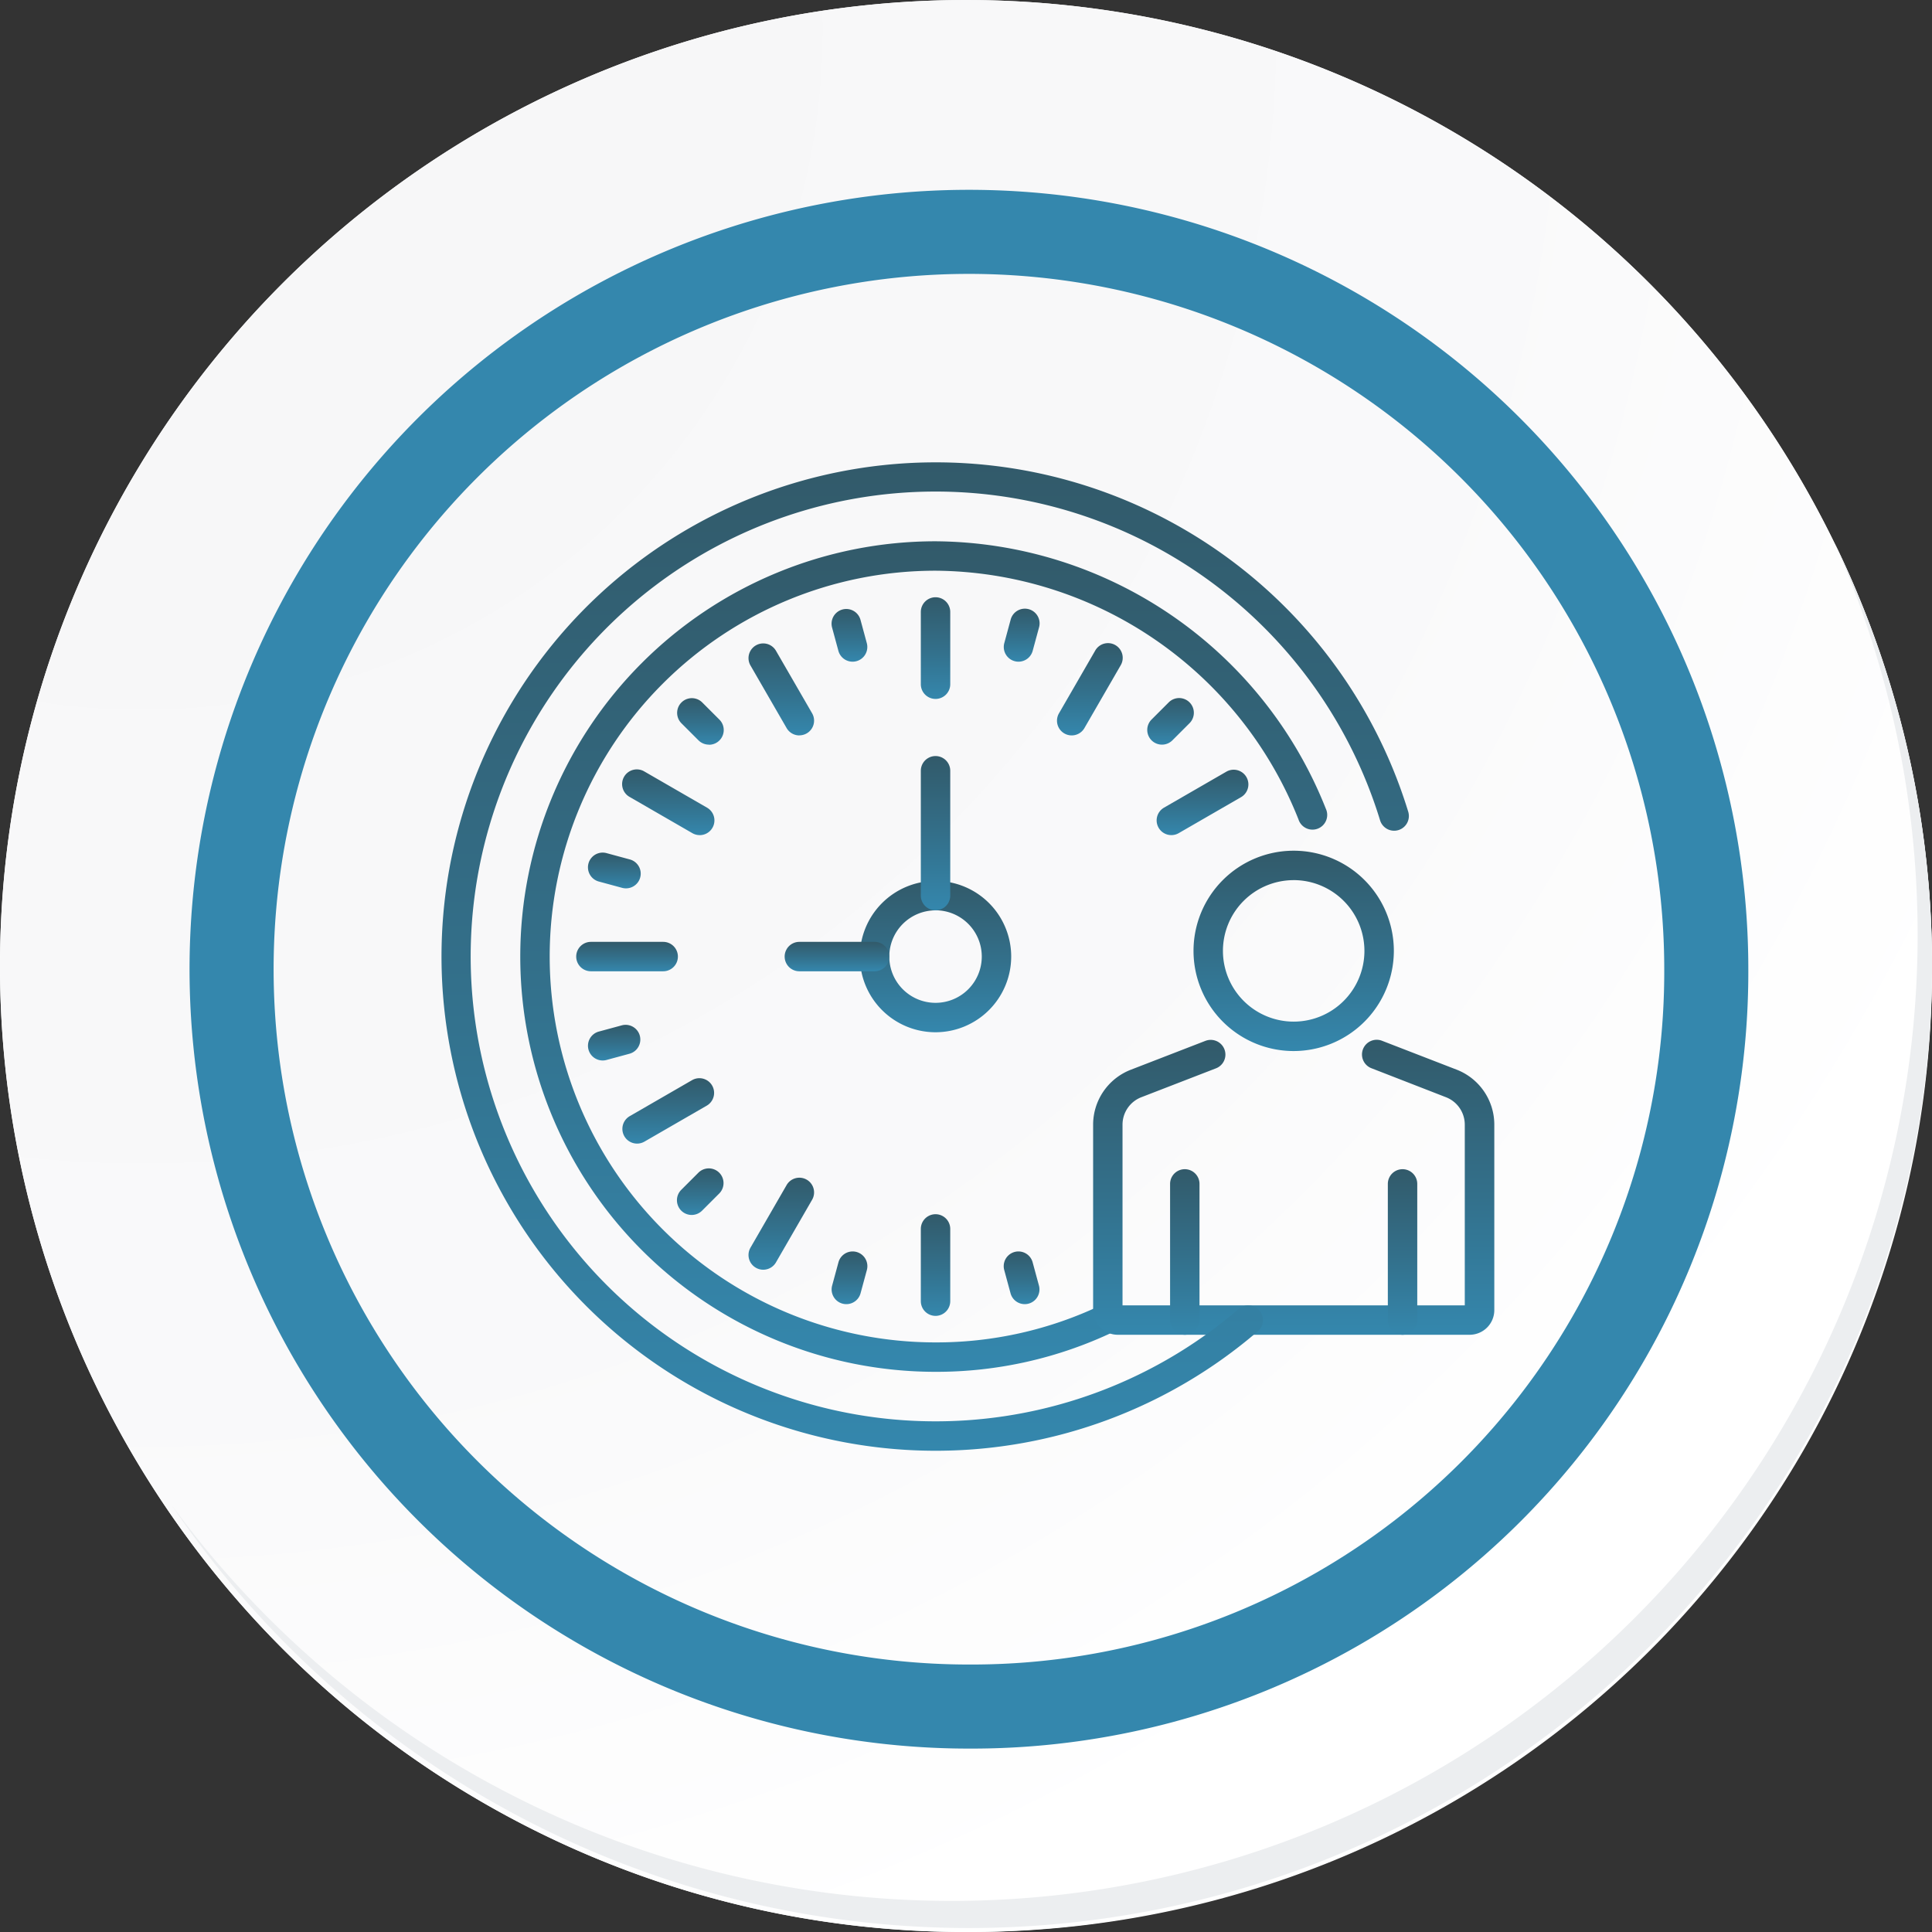<svg xmlns="http://www.w3.org/2000/svg" xmlns:xlink="http://www.w3.org/1999/xlink" width="91.927" height="91.927" viewBox="0 0 91.927 91.927">
  <rect x="0" y="0" width="91.927" height="91.927" fill="#333333" stroke="none"/>
  <defs>
    <radialGradient id="radial-gradient" cx="0.076" cy="0.019" r="1.465" gradientTransform="translate(0.001)" gradientUnits="objectBoundingBox">
      <stop offset="0" stop-color="#f6f6f7"/>
      <stop offset="0.477" stop-color="#f9f9fa"/>
      <stop offset="0.715" stop-color="#fff"/>
    </radialGradient>
    <linearGradient id="linear-gradient" x1="0.5" x2="0.5" y2="1" gradientUnits="objectBoundingBox">
      <stop offset="0" stop-color="#325a6a"/>
      <stop offset="0.529" stop-color="#33708b"/>
      <stop offset="1" stop-color="#3487ad"/>
    </linearGradient>
  </defs>
  <g id="Grupo_26935" data-name="Grupo 26935" transform="translate(1394 -7309.25)">
    <g id="Grupo_26928" data-name="Grupo 26928" transform="translate(-1469 7336.25)">
      <g id="Grupo_18423" data-name="Grupo 18423" transform="translate(75 -27)">
        <g id="Grupo_18421" data-name="Grupo 18421">
          <g id="Grupo_18420" data-name="Grupo 18420">
            <g id="Grupo_18419" data-name="Grupo 18419">
              <path id="Trazado_40936" data-name="Trazado 40936" d="M286.55,2191.684a45.964,45.964,0,1,1-45.963-45.962A45.963,45.963,0,0,1,286.55,2191.684Z" transform="translate(-194.623 -2145.721)" fill="#fff"/>
            </g>
          </g>
        </g>
        <path id="Trazado_40937" data-name="Trazado 40937" d="M286.23,2191.334a45.963,45.963,0,1,0-45.963,45.965A45.782,45.782,0,0,0,286.23,2191.334Z" transform="translate(-194.303 -2145.372)" fill="url(#radial-gradient)"/>
        <path id="Trazado_40938" data-name="Trazado 40938" d="M272.56,2188.562a35.084,35.084,0,1,0-35.084,35.084A34.953,34.953,0,0,0,272.56,2188.562Z" transform="translate(-191.373 -2142.446)" fill="none" stroke="#3487ad" stroke-miterlimit="10" stroke-width="4"/>
        <g id="Grupo_18422" data-name="Grupo 18422" transform="translate(8.143 25.805)">
          <path id="Trazado_40939" data-name="Trazado 40939" d="M279.682,2164.488a45.969,45.969,0,0,1-79.137,45.773,45.823,45.823,0,0,0,79.137-45.773Z" transform="translate(-200.545 -2164.488)" fill="#eceef0"/>
        </g>
      </g>
    </g>
    <g id="Grupo_26929" data-name="Grupo 26929" transform="translate(-1795.095 7244.565)">
      <path id="Trazado_41006" data-name="Trazado 41006" d="M449.252,98.966a.7.7,0,0,1-.7-.7V94.828a.7.7,0,1,1,1.4,0v3.437A.7.7,0,0,1,449.252,98.966Z" transform="translate(-3.643 -1.025)" fill="url(#linear-gradient)"/>
      <path id="Trazado_41007" data-name="Trazado 41007" d="M441.464,101.053a.7.7,0,0,1-.607-.35l-1.719-2.977a.7.7,0,1,1,1.213-.7L442.07,100a.7.7,0,0,1-.606,1.05Z" transform="translate(-2.334 -1.376)" fill="url(#linear-gradient)"/>
      <path id="Trazado_41008" data-name="Trazado 41008" d="M435.761,106.755a.694.694,0,0,1-.349-.094l-2.977-1.719a.7.7,0,1,1,.7-1.212l2.977,1.719a.7.7,0,0,1-.351,1.307Z" transform="translate(-1.375 -2.334)" fill="url(#linear-gradient)"/>
      <path id="Trazado_41009" data-name="Trazado 41009" d="M433.675,114.543h-3.438a.7.7,0,0,1,0-1.4h3.438a.7.7,0,1,1,0,1.4Z" transform="translate(-1.025 -3.643)" fill="url(#linear-gradient)"/>
      <path id="Trazado_41010" data-name="Trazado 41010" d="M432.785,123.777a.7.7,0,0,1-.35-1.307l2.977-1.719a.7.7,0,0,1,.7,1.212l-2.977,1.719A.7.7,0,0,1,432.785,123.777Z" transform="translate(-1.375 -4.678)" fill="url(#linear-gradient)"/>
      <path id="Trazado_41011" data-name="Trazado 41011" d="M439.744,130.535a.7.7,0,0,1-.606-1.05l1.719-2.978a.7.7,0,0,1,1.213.7l-1.719,2.978A.7.7,0,0,1,439.744,130.535Z" transform="translate(-2.334 -5.435)" fill="url(#linear-gradient)"/>
      <path id="Trazado_41012" data-name="Trazado 41012" d="M449.252,133.009a.7.7,0,0,1-.7-.7v-3.437a.7.7,0,0,1,1.4,0v3.437A.7.7,0,0,1,449.252,133.009Z" transform="translate(-3.643 -5.713)" fill="url(#linear-gradient)"/>
      <path id="Trazado_41013" data-name="Trazado 41013" d="M462.267,106.755a.7.7,0,0,1-.351-1.307l2.978-1.719a.7.7,0,0,1,.7,1.212l-2.977,1.719A.7.7,0,0,1,462.267,106.755Z" transform="translate(-5.435 -2.334)" fill="url(#linear-gradient)"/>
      <path id="Trazado_41014" data-name="Trazado 41014" d="M456.765,101.053a.7.7,0,0,1-.605-1.05l1.719-2.977a.7.7,0,1,1,1.212.7l-1.719,2.977A.7.7,0,0,1,456.765,101.053Z" transform="translate(-4.678 -1.376)" fill="url(#linear-gradient)"/>
      <path id="Trazado_41015" data-name="Trazado 41015" d="M444.627,97.283a.7.7,0,0,1-.676-.519l-.3-1.107a.7.7,0,1,1,1.353-.362l.3,1.106a.7.7,0,0,1-.677.882Z" transform="translate(-2.965 -1.114)" fill="url(#linear-gradient)"/>
      <path id="Trazado_41016" data-name="Trazado 41016" d="M436.617,101.908a.7.7,0,0,1-.495-.205l-.811-.811a.7.7,0,1,1,.991-.99l.811.811a.7.7,0,0,1-.5,1.2Z" transform="translate(-1.792 -1.792)" fill="url(#linear-gradient)"/>
      <path id="Trazado_41017" data-name="Trazado 41017" d="M431.992,109.919a.693.693,0,0,1-.181-.024l-1.107-.3a.7.7,0,0,1,.362-1.353l1.107.3a.7.7,0,0,1-.181,1.377Z" transform="translate(-1.114 -2.965)" fill="url(#linear-gradient)"/>
      <path id="Trazado_41018" data-name="Trazado 41018" d="M430.884,119.417a.7.7,0,0,1-.18-1.376l1.107-.3a.7.7,0,0,1,.362,1.352l-1.107.3A.694.694,0,0,1,430.884,119.417Z" transform="translate(-1.114 -4.273)" fill="url(#linear-gradient)"/>
      <path id="Trazado_41019" data-name="Trazado 41019" d="M435.807,127.859a.7.7,0,0,1-.5-1.2l.811-.811a.7.7,0,0,1,.99.991l-.81.81A.7.7,0,0,1,435.807,127.859Z" transform="translate(-1.792 -5.365)" fill="url(#linear-gradient)"/>
      <path id="Trazado_41020" data-name="Trazado 41020" d="M444.331,132.733a.7.7,0,0,1-.677-.882l.3-1.106a.7.7,0,1,1,1.353.362l-.3,1.107A.7.7,0,0,1,444.331,132.733Z" transform="translate(-2.965 -5.995)" fill="url(#linear-gradient)"/>
      <path id="Trazado_41021" data-name="Trazado 41021" d="M454.126,132.733a.7.7,0,0,1-.676-.519l-.3-1.107a.7.7,0,1,1,1.353-.362l.3,1.106a.7.7,0,0,1-.676.882Z" transform="translate(-4.273 -5.995)" fill="url(#linear-gradient)"/>
      <path id="Trazado_41022" data-name="Trazado 41022" d="M461.758,101.908a.7.7,0,0,1-.5-1.2l.811-.811a.7.7,0,0,1,.991.99l-.811.811A.7.7,0,0,1,461.758,101.908Z" transform="translate(-5.365 -1.792)" fill="url(#linear-gradient)"/>
      <path id="Trazado_41023" data-name="Trazado 41023" d="M453.83,97.283a.7.7,0,0,1-.677-.882l.3-1.106a.7.7,0,1,1,1.352.362l-.3,1.107A.7.7,0,0,1,453.83,97.283Z" transform="translate(-4.273 -1.114)" fill="url(#linear-gradient)"/>
      <path id="Trazado_41024" data-name="Trazado 41024" d="M446.209,130.558a19.759,19.759,0,1,1,0-39.518,20.125,20.125,0,0,1,18.57,12.723.7.7,0,1,1-1.3.512A18.716,18.716,0,0,0,446.209,92.44a18.359,18.359,0,0,0,0,36.718,18.2,18.2,0,0,0,7.865-1.765.7.7,0,0,1,.6,1.265A19.59,19.59,0,0,1,446.209,130.558Z" transform="translate(-0.6 -0.6)" fill="url(#linear-gradient)"/>
      <path id="Trazado_41025" data-name="Trazado 41025" d="M448.789,116.981a3.6,3.6,0,1,1,3.6-3.6A3.605,3.605,0,0,1,448.789,116.981Zm0-5.8a2.2,2.2,0,1,0,2.2,2.2A2.2,2.2,0,0,0,448.789,111.178Z" transform="translate(-3.18 -3.18)" fill="url(#linear-gradient)"/>
      <path id="Trazado_41026" data-name="Trazado 41026" d="M449.252,110.23a.7.7,0,0,1-.7-.7v-5.939a.7.7,0,0,1,1.4,0v5.939A.7.7,0,0,1,449.252,110.23Z" transform="translate(-3.643 -2.232)" fill="url(#linear-gradient)"/>
      <path id="Trazado_41027" data-name="Trazado 41027" d="M445.316,114.543h-3.578a.7.7,0,1,1,0-1.4h3.578a.7.7,0,1,1,0,1.4Z" transform="translate(-2.608 -3.643)" fill="url(#linear-gradient)"/>
      <path id="Trazado_41028" data-name="Trazado 41028" d="M468.365,117.646a4.766,4.766,0,1,1,4.766-4.767A4.772,4.772,0,0,1,468.365,117.646Zm0-8.132a3.366,3.366,0,1,0,3.366,3.366A3.37,3.37,0,0,0,468.365,109.513Z" transform="translate(-5.715 -2.951)" fill="url(#linear-gradient)"/>
      <path id="Trazado_41029" data-name="Trazado 41029" d="M475.972,132.583H459.233a1.175,1.175,0,0,1-1.174-1.174v-8.832a2.807,2.807,0,0,1,1.782-2.6l3.56-1.378a.7.7,0,0,1,.505,1.306l-3.56,1.378a1.4,1.4,0,0,0-.888,1.3v8.6h16.285v-8.6a1.4,1.4,0,0,0-.888-1.3L471.3,119.9a.7.7,0,1,1,.505-1.306l3.56,1.378a2.807,2.807,0,0,1,1.783,2.6v8.832A1.175,1.175,0,0,1,475.972,132.583Z" transform="translate(-4.952 -4.388)" fill="url(#linear-gradient)"/>
      <path id="Trazado_41030" data-name="Trazado 41030" d="M475.021,133.566a.7.7,0,0,1-.7-.7v-6.478a.7.7,0,0,1,1.4,0v6.478A.7.7,0,0,1,475.021,133.566Z" transform="translate(-7.191 -5.371)" fill="url(#linear-gradient)"/>
      <path id="Trazado_41031" data-name="Trazado 41031" d="M463.006,133.566a.7.7,0,0,1-.7-.7v-6.478a.7.7,0,0,1,1.4,0v6.478A.7.7,0,0,1,463.006,133.566Z" transform="translate(-5.537 -5.371)" fill="url(#linear-gradient)"/>
      <path id="Trazado_41032" data-name="Trazado 41032" d="M445.609,133.714A23.515,23.515,0,1,1,468.1,103.307a.7.7,0,0,1-1.339.41,22.12,22.12,0,1,0-6.729,23.249.7.7,0,1,1,.914,1.061A23.509,23.509,0,0,1,445.609,133.714Z" transform="translate(0)" fill="url(#linear-gradient)"/>
    </g>
  </g>
</svg>
